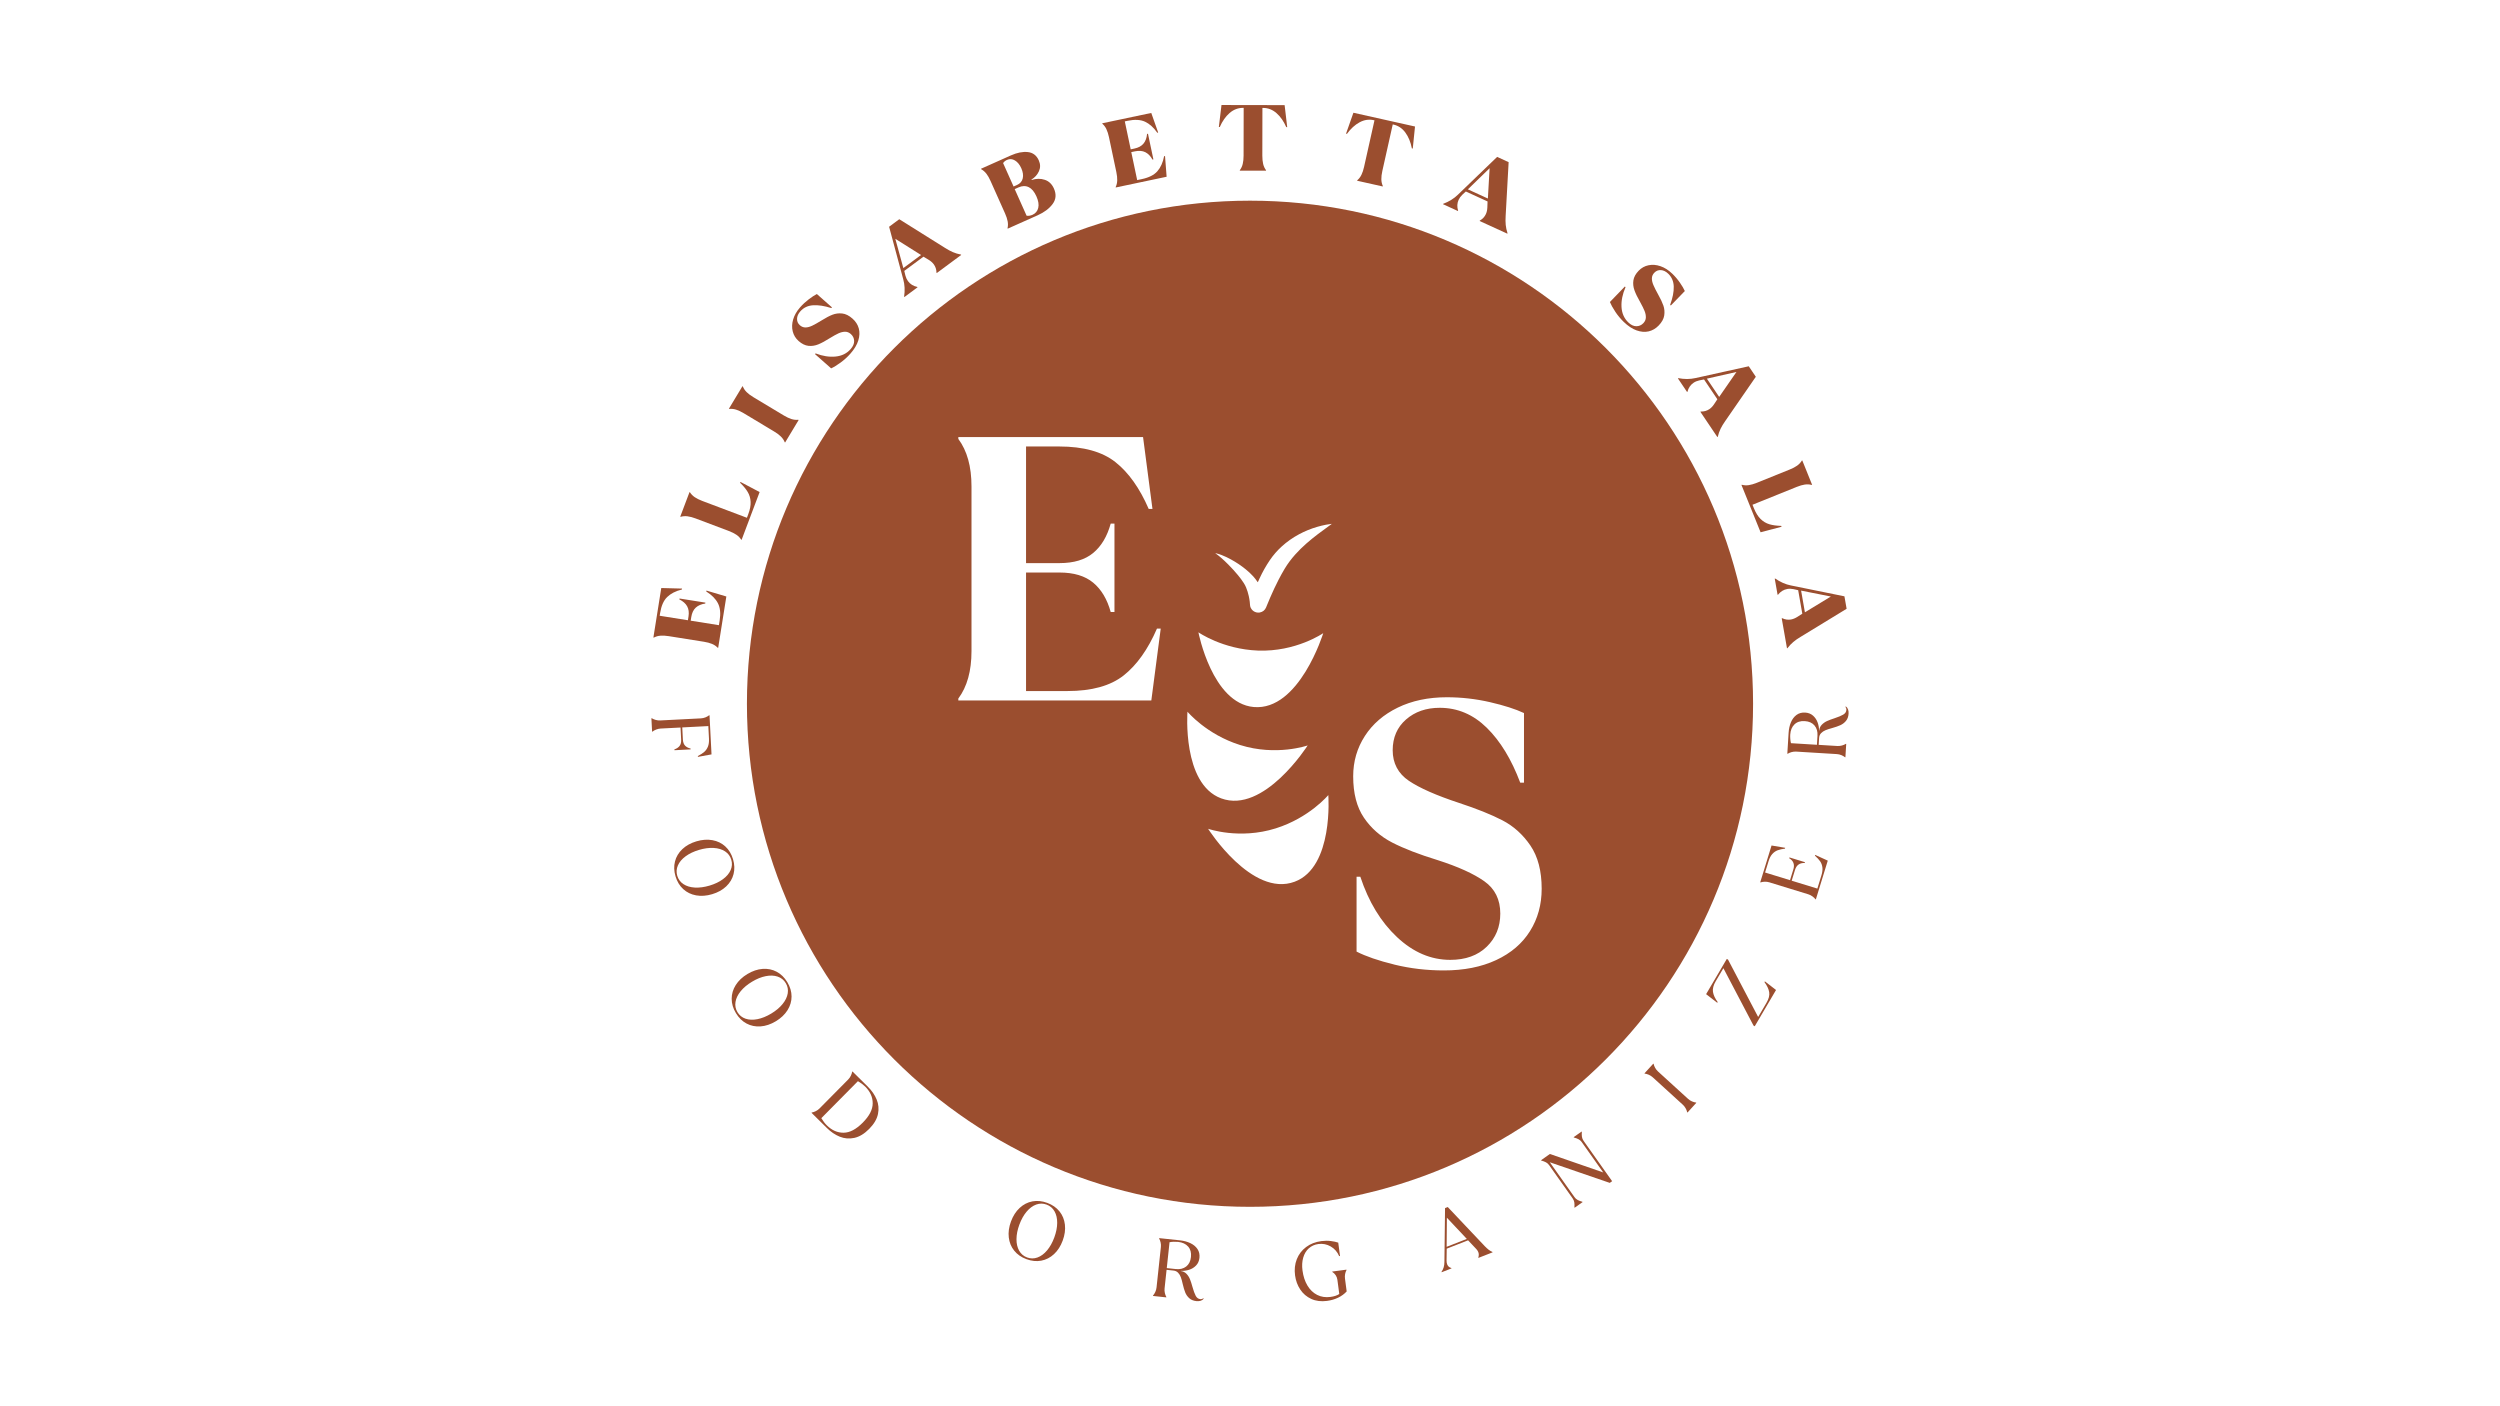 <?xml version="1.0" encoding="UTF-8"?><svg id="Livello_1" xmlns="http://www.w3.org/2000/svg" viewBox="0 0 1920 1080"><defs><style>.cls-1{fill:#9b4e2f;stroke-width:0px;}</style></defs><path class="cls-1" d="m573.64,540.48c0,213.38,172.98,386.36,386.36,386.36s386.36-172.98,386.36-386.36-172.98-386.36-386.36-386.36-386.36,172.98-386.36,386.36Zm310.58-2.53h-148.23v-1.47c6.75-9.05,10.12-21.19,10.12-36.41v-126.55c0-15.21-3.37-27.35-10.11-36.41v-1.44h141.87l7.22,55.19h-2.89c-6.93-15.99-15.46-27.98-25.57-35.97-10.11-7.99-24.52-11.99-43.2-11.99h-25.43v89.57h25.72c10.98,0,19.6-2.6,25.86-7.8s10.74-12.71,13.44-22.54h2.89v67.9h-2.89c-2.7-9.82-7.18-17.34-13.44-22.53-6.26-5.2-14.88-7.8-25.86-7.8h-25.72v91.02h31.78c18.68,0,33.08-3.99,43.2-11.99,10.11-7.99,18.64-19.98,25.57-35.97h2.89l-7.22,55.19Zm27.76,8.64h.01s14.45,17.42,40.37,25.57c27.94,8.79,51.94.32,51.94.32,0,0-33.59,52.91-66.48,40.65-30.1-11.22-25.84-66.54-25.84-66.54Zm8.4-60.98s18.53,12.99,45.69,14.03c29.27,1.11,50.19-13.39,50.19-13.39,0,0-18.45,59.89-53.41,56.74-31.99-2.89-42.47-57.38-42.47-57.38Zm73.92,191.55c-32.89,12.26-66.48-40.65-66.48-40.65,0,0,24,8.47,51.94-.32,25.92-8.15,40.37-25.57,40.37-25.57h.01s4.26,55.32-25.84,66.54Zm53.9-111.9c5.97-9.25,14.4-16.52,25.28-21.82,10.88-5.29,23.45-7.95,37.71-7.95,11.17,0,22.2,1.26,33.08,3.76,10.88,2.51,19.6,5.3,26.15,8.38v53.45h-2.89c-6.74-17.91-15.31-31.97-25.71-42.18-10.4-10.21-22.44-15.31-36.12-15.31-10.4,0-19.02,2.99-25.86,8.96s-10.26,13.87-10.26,23.69,4.14,17.82,12.42,23.41c8.28,5.59,21.19,11.27,38.72,17.05,13.48,4.43,24.51,8.86,33.08,13.29,8.57,4.43,15.75,10.88,21.53,19.36s8.67,19.56,8.67,33.23c0,12.14-2.99,22.97-8.96,32.51-5.97,9.54-14.64,16.95-26.01,22.25-11.37,5.3-24.75,7.95-40.16,7.95-13.1,0-25.77-1.49-38-4.48v-.02c-12.22-2.99-21.9-6.31-29.03-9.97v-57.5h2.89c6.36,19.26,15.75,34.72,28.17,46.37,12.42,11.66,26.05,17.48,40.89,17.48,11.75,0,21.09-3.37,28.03-10.11,6.93-6.74,10.4-15.21,10.4-25.42,0-10.79-4.1-19.07-12.28-24.85-8.19-5.78-20.08-11.17-35.69-16.18-14.45-4.43-26.15-8.96-35.11-13.58-8.96-4.62-16.18-10.98-21.67-19.07-5.49-8.09-8.23-18.68-8.23-31.78,0-11.36,2.98-21.67,8.96-30.92Zm-85.8-122.7c1.22,1.34,2.32,2.78,3.33,4.28.07.11.12.23.24.31.12-.07.14-.2.18-.3.44-.97.86-1.94,1.31-2.9,2.24-4.8,4.83-9.41,7.81-13.8,2.6-3.82,5.62-7.28,9.02-10.39,4.06-3.71,8.53-6.83,13.36-9.43,4.47-2.41,9.15-4.31,14.03-5.73,2.2-.64,4.42-1.18,6.66-1.61,1.15-.22,2.3-.42,3.47-.55.31-.04.62-.08.94-.12,0,.12-.1.16-.16.2-.77.57-1.54,1.13-2.31,1.69-2.74,1.99-5.48,3.97-8.17,6.02-3.01,2.3-5.96,4.67-8.8,7.17-3.03,2.67-5.92,5.48-8.61,8.5-2.99,3.36-5.7,6.94-8.02,10.79-1.68,2.79-3.24,5.64-4.73,8.53-2.32,4.49-4.44,9.07-6.45,13.71-.99,2.29-1.96,4.58-2.88,6.9-.07.18-.13.37-.21.55-.92,2.22-2.56,3.55-4.91,4.02-3.59.58-6.54-1.73-7.31-4.64-.1-.37-.16-.74-.18-1.12-.06-.81-.11-1.62-.2-2.43-.17-1.49-.42-2.96-.75-4.42-.51-2.29-1.2-4.52-2.09-6.7-.47-1.16-1.08-2.25-1.75-3.3-1.35-2.12-2.85-4.12-4.45-6.05-2.37-2.87-4.89-5.61-7.51-8.25-1.8-1.82-3.66-3.58-5.6-5.25-1.36-1.16-2.75-2.29-4.24-3.29-.03-.02-.06-.05-.14-.12l.04.02c.33.04.59.1.85.16,1.36.3,2.68.73,3.97,1.23,2.5.96,4.91,2.12,7.26,3.41,3.99,2.19,7.77,4.7,11.31,7.58,2.02,1.64,3.94,3.4,5.69,5.33Z"/><path class="cls-1" d="m507.23,488.2c1.84-.13,3.97-.02,6.39.37l27,4.3c2.41.38,4.47.93,6.18,1.64,1.71.7,3.16,1.69,4.38,2.95h.02s.36.07.36.07l6.27-39.42-15.3-4.55-.12.71c4.19,2.62,7.18,5.62,8.94,9,1.76,3.39,2.21,7.83,1.34,13.32l-.57,3.55-21.67-3.45.45-2.84c.5-3.13,1.64-5.52,3.43-7.18,1.8-1.65,4.23-2.7,7.31-3.14l.12-.71-19.89-3.16-.12.71c2.79,1.37,4.78,3.12,5.97,5.25s1.54,4.76,1.04,7.89l-.45,2.84-21.67-3.44.34-2.14c.88-5.5,2.66-9.58,5.41-12.25s6.5-4.6,11.3-5.78l.12-.71-15.96-.42-6.05,38,.36.06c1.55-.83,3.24-1.32,5.08-1.45Z"/><path class="cls-1" d="m528.05,396.53c1.84.23,3.9.78,6.18,1.64l25.57,9.65c2.29.87,4.2,1.83,5.73,2.86,1.53,1.03,2.76,2.29,3.69,3.77h0s.34.13.34.13l13.83-36.68-14.74-7.79-.25.67c2.56,2.45,4.51,4.81,5.86,7.09,1.35,2.27,2.09,4.79,2.22,7.56.13,2.76-.47,5.94-1.83,9.53l-1.02,2.69-34.33-12.95c-2.29-.87-4.2-1.83-5.73-2.86-1.53-1.03-2.76-2.29-3.69-3.77l-.34-.12-7.11,18.84.34.12c1.67-.49,3.42-.63,5.26-.39Z"/><path class="cls-1" d="m565.37,314.62c1.76.56,3.69,1.46,5.79,2.72l23.43,14.08c2.1,1.26,3.81,2.54,5.13,3.84,1.32,1.3,2.31,2.75,2.95,4.38l.31.18,10.38-17.26-.31-.18c-1.74.18-3.48,0-5.25-.56-1.76-.56-3.69-1.46-5.79-2.72l-23.43-14.08c-2.1-1.26-3.81-2.54-5.13-3.84-1.32-1.3-2.31-2.75-2.95-4.38l-.31-.18-10.38,17.26.31.18c1.74-.18,3.48,0,5.25.56Z"/><path class="cls-1" d="m613.3,261.88c2.52,2.22,5.05,3.46,7.6,3.73s5.08-.12,7.6-1.15c2.52-1.04,5.52-2.66,9.02-4.89,2.52-1.55,4.65-2.72,6.38-3.53,1.74-.81,3.42-1.22,5.05-1.26,1.63-.04,3.13.55,4.49,1.76,1.62,1.43,2.46,3.18,2.54,5.27s-.82,4.19-2.69,6.31c-2.95,3.35-6.82,5.25-11.62,5.71-4.79.47-9.89-.34-15.28-2.41l-.47.54,12.4,10.95c2.05-.93,4.46-2.42,7.24-4.44h0c2.78-2.03,5.3-4.31,7.55-6.87,3.01-3.41,5.04-6.8,6.07-10.14,1.04-3.35,1.14-6.44.35-9.3-.8-2.86-2.41-5.35-4.82-7.47-2.65-2.35-5.3-3.66-7.94-3.94-2.64-.28-5.13.05-7.48.97s-5.1,2.37-8.24,4.33c-2.95,1.82-5.36,3.17-7.24,4.07-1.88.89-3.61,1.36-5.18,1.37-1.58,0-3.01-.55-4.31-1.69-1.51-1.34-2.24-2.99-2.19-4.96.05-1.97.89-3.9,2.55-5.76,2.48-2.81,5.71-4.35,9.7-4.63,3.98-.28,8.69.43,14.09,2.14l.47-.54-11.59-10.24c-1.71.86-3.78,2.2-6.19,4.03-2.41,1.83-4.65,3.9-6.67,6.19-2.64,2.99-4.41,6.09-5.36,9.33-.94,3.24-1.04,6.3-.3,9.19.73,2.9,2.24,5.34,4.5,7.34Z"/><path class="cls-1" d="m694.35,227.84h0s.21.3.21.3l10.12-7.49-.21-.29c-3.03-.63-5.4-2.1-7.11-4.41-.88-1.19-1.55-2.61-1.99-4.25l-.89-3.64,14.74-10.92,4.01,2.4c1.64,1,2.92,2.14,3.87,3.4,1.37,1.85,2.08,4.01,2.12,6.48l.21.29,18.79-13.91-.21-.29c-2.3-.44-4.39-1.07-6.27-1.89-1.89-.82-3.91-1.91-6.07-3.3l-35.04-21.95-7.8,5.78,10.88,40.45c1.14,4.11,1.36,8.51.65,13.21Zm-6.74-44.43l19.75,12.42-13.59,10.06-6.16-22.47h0Z"/><path class="cls-1" d="m757.54,133.39c1.13,1.47,2.18,3.32,3.18,5.55l11.15,24.96c1,2.23,1.67,4.26,2.01,6.08.34,1.82.31,3.57-.09,5.27v.02l.14.33,22.99-10.27c5.08-2.27,8.93-5.16,11.52-8.69,2.61-3.53,2.92-7.48.97-11.86-1.52-3.42-3.88-5.66-7.05-6.7-3.17-1.06-6.52-1-10.05.15l-.14-.33c2.6-1.58,4.51-3.7,5.73-6.38,1.22-2.67,1.18-5.46-.11-8.35-1.71-3.85-4.54-5.98-8.44-6.39-3.91-.4-8.22.44-12.96,2.56l-22.99,10.27.14.33c1.52.84,2.86,1.99,3.98,3.45Zm32.51,10.34c2.35,1.15,4.32,3.5,5.91,7.05,1.54,3.45,2.02,6.42,1.41,8.9h0c-.6,2.48-2.08,4.24-4.44,5.3-.75.33-1.53.56-2.34.68-.81.13-1.54.13-2.17,0l-9.13-20.43,2.95-1.32c2.85-1.27,5.44-1.33,7.8-.17Zm-16.6-20.95c2.01-.9,4.02-.75,6.03.45,2,1.2,3.63,3.18,4.86,5.94,1.29,2.9,1.66,5.49,1.13,7.81-.54,2.32-2.02,4.01-4.42,5.09h0l-2.63,1.17-8.04-18c.73-1.06,1.75-1.89,3.07-2.47Z"/><polygon class="cls-1" points="856.84 143.65 856.84 143.64 856.84 143.63 856.84 143.65"/><path class="cls-1" d="m849.75,99.29c.8,1.67,1.44,3.7,1.95,6.1l5.65,26.75c.51,2.39.73,4.52.68,6.37-.05,1.85-.44,3.56-1.19,5.14l.07.34,39.06-8.24-1.23-15.92-.7.14c-.93,4.85-2.67,8.7-5.2,11.57-2.53,2.87-6.52,4.88-11.97,6.02l-3.52.74-4.53-21.47,2.82-.6c3.09-.65,5.73-.44,7.93.64,2.18,1.08,4.03,2.98,5.54,5.7l.7-.14-4.16-19.71-.7.14c-.27,3.1-1.19,5.58-2.76,7.45-1.57,1.88-3.9,3.14-6.99,3.79l-2.82.6-4.53-21.47,2.12-.44c5.43-1.14,9.9-.92,13.37.67,3.47,1.6,6.62,4.42,9.44,8.48l.7-.14-5.31-15.05-37.65,7.94.08.36c1.32,1.14,2.37,2.55,3.16,4.22Z"/><path class="cls-1" d="m944.31,86.81c3.05-2.65,6.49-3.97,10.33-3.97h.5l-.07,36.68c0,2.45-.22,4.57-.65,6.37s-1.18,3.4-2.24,4.78h0v.38l20.14.04v-.37c-1.05-1.39-1.79-2.99-2.22-4.79-.42-1.8-.63-3.92-.63-6.37l.07-36.68h.5c3.84,0,7.28,1.35,10.32,4.01,3.04,2.66,5.54,6.25,7.5,10.76h.72l-1.99-16.91-48.48-.09-2.04,16.9h.72c1.97-4.51,4.48-8.09,7.53-10.74Z"/><path class="cls-1" d="m1044.16,93.94c3.55-1.93,7.2-2.48,10.95-1.64l.49.11-8,35.8c-.53,2.39-1.21,4.41-2.02,6.07-.82,1.66-1.89,3.06-3.22,4.18h0s-.08.35-.08.35l19.66,4.4.08-.35c-.73-1.59-1.11-3.31-1.14-5.16-.04-1.85.22-3.97.75-6.36l8-35.8.49.12c3.74.84,6.81,2.89,9.2,6.15,2.39,3.26,4.06,7.31,4.99,12.14l.7.15,1.72-16.94-47.31-10.57-5.66,16.06.7.15c2.9-3.97,6.13-6.93,9.68-8.86Z"/><path class="cls-1" d="m1119.82,161.76c-.91-2.95-.78-5.73.42-8.35.63-1.36,1.55-2.62,2.77-3.8l2.75-2.54,16.68,7.64-.16,4.67c-.09,1.91-.45,3.6-1.12,5.03-.95,2.1-2.51,3.76-4.66,4.99l-.14.33,21.26,9.73.15-.33c-.72-2.23-1.17-4.37-1.38-6.41-.2-2.05-.22-4.35-.05-6.91l2.29-41.28-8.83-4.04-30.16,29.07c-3.05,2.98-6.81,5.3-11.25,6.95h0s-.15.32-.15.32l11.45,5.24.14-.33Zm24.2-32.59l-1.33,23.29-15.37-7.04,16.7-16.24Z"/><path class="cls-1" d="m1240.51,239.37c1.9,2.87,4.07,5.48,6.52,7.85,3.28,3.16,6.56,5.34,9.86,6.52,3.3,1.18,6.39,1.43,9.27.76,2.89-.68,5.45-2.17,7.68-4.48,2.46-2.55,3.9-5.14,4.29-7.75.39-2.63.18-5.13-.63-7.52-.83-2.39-2.14-5.2-3.96-8.43-1.68-3.03-2.92-5.49-3.74-7.42-.82-1.92-1.19-3.67-1.14-5.25.06-1.58.68-2.99,1.89-4.23,1.4-1.45,3.09-2.11,5.06-1.97,1.97.13,3.86,1.07,5.65,2.8,2.68,2.6,4.08,5.9,4.18,9.9.11,4-.82,8.66-2.76,13.98l.52.5,10.75-11.12c-.77-1.75-2.02-3.87-3.74-6.37-1.72-2.5-3.68-4.81-5.9-6.94-2.87-2.77-5.89-4.69-9.08-5.77-3.18-1.09-6.24-1.32-9.17-.71-2.92.61-5.43,2-7.53,4.17-2.33,2.41-3.68,4.89-4.07,7.42-.38,2.54-.11,5.09.82,7.65.92,2.56,2.41,5.64,4.48,9.23,1.43,2.59,2.51,4.76,3.24,6.53.73,1.77,1.07,3.47,1.03,5.1-.04,1.63-.69,3.1-1.96,4.41-1.5,1.56-3.29,2.32-5.38,2.31s-4.16-1-6.18-2.97c-3.2-3.1-4.93-7.06-5.18-11.87s.78-9.86,3.1-15.16l-.52-.5-11.49,11.9c.85,2.09,2.22,4.57,4.12,7.43h-.02Z"/><path class="cls-1" d="m1288.94,290.41l-.3.2,7.03,10.45.3-.2c.76-3,2.34-5.3,4.72-6.91,1.23-.84,2.67-1.43,4.34-1.8l3.66-.73,10.24,15.22-2.58,3.9c-1.07,1.59-2.26,2.82-3.58,3.7-1.91,1.29-4.11,1.89-6.58,1.83l-.3.2,13.05,19.4.3-.2c.55-2.28,1.27-4.34,2.16-6.18.9-1.84,2.09-3.81,3.57-5.91l23.5-34.02-5.42-8.06-40.91,9.05c-4.16.95-8.57.97-13.22.06h0Zm44.66-4.75h0l-13.28,19.17-9.44-14.02,22.72-5.15Z"/><path class="cls-1" d="m1337.78,372.3h0s-.34.14-.34.14l14.69,36.35,16.12-4.26-.27-.66c-3.54-.08-6.58-.49-9.11-1.25-2.54-.76-4.79-2.12-6.76-4.06s-3.68-4.69-5.12-8.25l-1.08-2.66,34.02-13.73c2.27-.91,4.32-1.51,6.15-1.78s3.59-.17,5.27.28l.34-.13-7.54-18.68-.34.13c-.89,1.49-2.1,2.78-3.6,3.86-1.51,1.07-3.4,2.07-5.67,2.98l-25.34,10.23c-2.27.91-4.32,1.5-6.15,1.78-1.83.27-3.59.17-5.27-.28Z"/><path class="cls-1" d="m1363.36,444.32h0s-.36.07-.36.07l2.18,12.4.36-.06c1.91-2.43,4.28-3.9,7.12-4.4,1.46-.26,3.03-.21,4.69.12l3.65.82,3.17,18.06-3.94,2.52c-1.63,1.01-3.21,1.65-4.77,1.93-2.27.39-4.52.06-6.75-1.01l-.36.07,4.05,23.03.36-.06c1.42-1.86,2.92-3.45,4.49-4.77,1.57-1.33,3.45-2.64,5.66-3.95l35.29-21.54-1.68-9.57-41.05-8.34c-4.18-.82-8.22-2.6-12.11-5.32Zm42.74,13.81l-19.93,12.12-2.92-16.65,22.85,4.53Z"/><path class="cls-1" d="m501.13,561.88c.74-.61,1.67-1.14,2.8-1.59,1.13-.45,2.29-.71,3.48-.77l15.24-.78.47,9.23c.11,2.14-.3,3.79-1.22,4.95-.92,1.16-2.24,2.03-3.96,2.6l.03.65,12.43-.64-.03-.66c-1.77-.39-3.17-1.12-4.2-2.18-1.03-1.06-1.61-2.66-1.72-4.8l-.47-9.23,20.02-1.03.5,9.69c.12,2.4-.15,4.43-.81,6.08-.66,1.65-1.61,3.01-2.86,4.08-1.25,1.07-2.86,2.12-4.86,3.14l.03.66,10.45-1.91-1.54-30.05-.32.02c-.74.61-1.67,1.14-2.79,1.59-1.13.45-2.29.71-3.48.77l-31.24,1.6c-1.19.06-2.37-.08-3.54-.41-1.17-.33-2.15-.77-2.94-1.29l-.32.02.53,10.28.32-.02Z"/><path class="cls-1" d="m557.04,650.06c-2.75-2.51-6.05-4.11-9.89-4.81-3.85-.7-7.96-.4-12.32.9-4.36,1.3-7.96,3.3-10.8,5.99-2.84,2.69-4.72,5.84-5.64,9.45-.92,3.6-.79,7.42.41,11.44,1.2,4.02,3.17,7.28,5.92,9.8,2.75,2.51,6.04,4.11,9.89,4.81,3.85.7,7.96.4,12.32-.9,4.36-1.3,7.96-3.3,10.8-5.99,2.84-2.69,4.72-5.84,5.64-9.45.92-3.6.79-7.42-.41-11.44s-3.17-7.29-5.92-9.79Zm4.09,18.17c-1.14,2.6-3.1,4.93-5.91,6.99-2.8,2.07-6.22,3.7-10.26,4.91-4.04,1.2-7.79,1.71-11.27,1.52-3.48-.19-6.4-1.07-8.77-2.62-2.37-1.55-3.96-3.69-4.78-6.41-.81-2.72-.65-5.38.49-7.98,1.13-2.6,3.1-4.93,5.91-7,2.8-2.07,6.22-3.7,10.26-4.91,4.04-1.2,7.79-1.71,11.27-1.51,3.48.19,6.4,1.07,8.77,2.62,2.37,1.55,3.96,3.68,4.78,6.41.81,2.72.65,5.38-.49,7.98Z"/><path class="cls-1" d="m596.5,746.31c-3.29-1.75-6.88-2.48-10.78-2.2-3.9.28-7.81,1.6-11.71,3.94-3.9,2.35-6.89,5.18-8.97,8.49-2.08,3.31-3.12,6.83-3.11,10.55,0,3.72,1.08,7.38,3.25,10.97,2.16,3.6,4.89,6.27,8.17,8.01s6.88,2.48,10.78,2.2c3.9-.28,7.8-1.59,11.71-3.94,3.9-2.35,6.89-5.18,8.97-8.49,2.08-3.31,3.12-6.83,3.11-10.55,0-3.72-1.08-7.38-3.25-10.97s-4.89-6.27-8.17-8.01Zm8.48,16.58c-.45,2.8-1.78,5.55-3.98,8.24-2.2,2.7-5.1,5.13-8.72,7.31-3.61,2.17-7.12,3.59-10.54,4.27-3.42.68-6.47.56-9.15-.35-2.68-.91-4.76-2.58-6.22-5.02-1.46-2.44-1.97-5.05-1.51-7.85.45-2.8,1.78-5.54,3.98-8.24,2.2-2.7,5.11-5.13,8.72-7.3,3.61-2.17,7.12-3.6,10.54-4.27,3.42-.68,6.47-.56,9.15.35,2.68.91,4.76,2.58,6.22,5.02,1.46,2.43,1.97,5.05,1.51,7.85Z"/><path class="cls-1" d="m666.51,834.57l-11.84-11.71-.22.23c-.14.94-.47,1.96-1,3.06-.53,1.09-1.21,2.06-2.05,2.91l-22,22.23c-.84.85-1.8,1.54-2.89,2.08-1.09.54-2.1.88-3.05,1.03l-.22.23,11.84,11.71c3.04,3.01,6.35,5.23,9.91,6.66,3.56,1.43,7.28,1.73,11.15.89,3.87-.84,7.66-3.13,11.38-6.88,3.71-3.75,5.97-7.57,6.76-11.45.8-3.88.46-7.59-1.01-11.14-1.47-3.55-3.72-6.83-6.77-9.84Zm-3.88,27.59c-5.09,5.14-10,7.73-14.74,7.77-4.74.04-9.04-1.85-12.89-5.66-1.49-1.47-2.9-3.32-4.22-5.52l28.11-28.41c2.22,1.3,4.07,2.68,5.57,4.16,3.85,3.81,5.78,8.09,5.77,12.85,0,4.76-2.53,9.69-7.59,14.8Z"/><path class="cls-1" d="m788.31,967.04c3.93,1.45,7.73,1.84,11.39,1.15,3.65-.69,6.92-2.37,9.79-5.03,2.87-2.66,5.09-6.13,6.67-10.4,1.58-4.27,2.14-8.35,1.69-12.24-.45-3.89-1.84-7.28-4.17-10.18-2.33-2.9-5.46-5.08-9.4-6.53-3.93-1.45-7.73-1.84-11.39-1.15-3.66.69-6.92,2.37-9.79,5.03-2.87,2.66-5.09,6.13-6.67,10.4-1.58,4.27-2.14,8.35-1.69,12.24.45,3.89,1.84,7.28,4.17,10.18,2.33,2.9,5.46,5.08,9.4,6.53Zm-5.42-26.57c1.46-3.95,3.31-7.26,5.55-9.92s4.7-4.48,7.36-5.45c2.66-.97,5.33-.96,7.99.03,2.66.98,4.69,2.71,6.09,5.18,1.39,2.47,2.08,5.44,2.05,8.92-.03,3.48-.77,7.2-2.23,11.15-1.46,3.95-3.31,7.26-5.55,9.92-2.24,2.67-4.7,4.48-7.36,5.45-2.66.97-5.33.96-7.99-.03-2.67-.98-4.69-2.71-6.09-5.18-1.39-2.47-2.08-5.44-2.05-8.92.03-3.48.77-7.2,2.23-11.15Z"/><path class="cls-1" d="m888.21,988.84c-.13,1.18-.45,2.33-.96,3.43-.51,1.1-1.1,2-1.74,2.7l-.03.32,10.23,1.1.03-.32c-.48-.82-.86-1.83-1.13-3.01s-.34-2.37-.21-3.55l1.53-14.28,5.34.57c1.43.15,2.6.71,3.51,1.66.91.95,1.61,2.1,2.1,3.44.49,1.34.98,3.08,1.45,5.23.6,2.59,1.24,4.73,1.91,6.43.67,1.7,1.7,3.18,3.08,4.44,1.38,1.26,3.22,2.01,5.53,2.26,1.17.13,2.25.04,3.23-.26.98-.3,1.77-.83,2.38-1.57l-.36-.36c-.67.53-1.44.74-2.31.65-1.52-.16-2.69-1.03-3.51-2.59-.82-1.57-1.64-3.83-2.47-6.78-.63-2.34-1.26-4.3-1.91-5.89-.64-1.59-1.54-2.98-2.68-4.17-1.15-1.19-2.59-1.9-4.32-2.13v-.13c2.11.1,4.21-.18,6.3-.83,2.09-.65,3.88-1.74,5.36-3.28,1.48-1.53,2.35-3.48,2.61-5.85.28-2.62-.22-4.89-1.51-6.81-1.29-1.91-3.12-3.43-5.48-4.54-2.36-1.11-5-1.82-7.91-2.13l-16.03-1.72-.03.32c.48.82.86,1.83,1.13,3.01.27,1.18.34,2.37.21,3.55l-3.34,31.1Zm10-34.81c.94-.2,2.02-.32,3.24-.36,1.21-.04,2.32,0,3.32.1,3.35.36,5.92,1.56,7.72,3.59,1.8,2.03,2.53,4.7,2.17,8-.35,3.3-1.6,5.76-3.72,7.37-2.13,1.61-4.76,2.25-7.89,1.91l-6.97-.75,2.13-19.87Z"/><path class="cls-1" d="m1005.15,958.74c2.01-1.83,4.46-2.94,7.36-3.33,3.38-.45,6.54.18,9.47,1.87,2.94,1.69,5.1,4.16,6.5,7.41l.65-.09-1.36-10.25c-1.48-.53-3.39-.95-5.72-1.24-2.33-.29-4.75-.27-7.27.06-4.55.6-8.46,2.13-11.72,4.58-3.27,2.45-5.64,5.57-7.13,9.35-1.48,3.78-1.93,7.91-1.33,12.38.54,4.05,1.86,7.67,3.99,10.87,2.12,3.2,4.94,5.6,8.46,7.22,3.52,1.62,7.55,2.12,12.1,1.52,3.12-.41,5.96-1.24,8.53-2.48s4.76-2.84,6.57-4.8l-1.3-9.81c-.16-1.18-.12-2.36.09-3.52.22-1.17.58-2.19,1.08-3.07l-.04-.32-10.92,1.45.04.32c1.05.63,1.92,1.47,2.62,2.52.69,1.05,1.12,2.18,1.28,3.4l1.46,11.01c-1.66,1.12-3.92,1.87-6.78,2.25-3.77.5-7.17-.02-10.19-1.55-3.02-1.53-5.51-3.92-7.46-7.16-1.95-3.24-3.22-7.12-3.82-11.63-.48-3.59-.29-6.85.55-9.8.84-2.95,2.27-5.33,4.27-7.17Z"/><path class="cls-1" d="m1143.18,959.71c-.87-.66-1.86-1.58-2.97-2.74l-28.34-29.97-2.08.81-.48,41.24c0,1.56-.18,2.95-.54,4.19-.36,1.24-.93,2.42-1.71,3.55l.12.3,7.57-2.96-.12-.3c-1.58-.43-2.65-1.36-3.2-2.79-.31-.79-.47-1.74-.47-2.83l.12-9.23,16.42-6.42,6.4,6.82c.67.75,1.14,1.47,1.42,2.19.28.71.41,1.44.39,2.18-.02.74-.14,1.4-.38,2l.12.3,10.87-4.25-.12-.3c-1.14-.51-2.14-1.1-3.01-1.77Zm-32.16-2.16l.19-22.35,15.31,16.29-15.5,6.06Z"/><path class="cls-1" d="m1183.54,891.06l.18.26c1.45.38,2.65.84,3.61,1.36.96.52,1.77,1.25,2.43,2.19l18.06,25.53c.66.94,1.08,1.95,1.25,3.02.17,1.08.2,2.36.08,3.85l.18.26,6.1-4.32-.18-.26c-1.45-.38-2.65-.83-3.61-1.36-.96-.52-1.77-1.25-2.43-2.19l-18.95-26.78,46.04,15.83,1.82-1.29-21.94-31.01c-.66-.94-1.08-1.94-1.25-3.02-.17-1.08-.2-2.36-.08-3.85l-.18-.26-6.1,4.32.18.26c1.45.38,2.65.84,3.61,1.36.96.52,1.77,1.25,2.43,2.19l16.48,23.29-40.95-14.19-6.8,4.81Z"/><path class="cls-1" d="m1299.45,845.88c-1.11-.48-2.11-1.13-2.99-1.93l-23.12-21.07c-.88-.8-1.61-1.74-2.2-2.8-.58-1.06-.97-2.06-1.15-3l-.24-.21-6.8,7.46.24.21c.95.1,1.98.39,3.09.87,1.11.48,2.11,1.13,2.99,1.93l23.12,21.07c.88.8,1.61,1.74,2.2,2.8.58,1.06.97,2.07,1.15,3l.24.21,6.8-7.46-.24-.21c-.95-.1-1.98-.39-3.09-.87Z"/><path class="cls-1" d="m1327.13,736.99l-.94-.55-15.9,27.07,8.55,6.62.33-.56c-2.03-2.76-3.23-5.36-3.61-7.78-.38-2.43.33-5.17,2.12-8.22l5.88-10,23.13,44.06.94.55,16.36-27.87-8.55-6.62-.33.56c2.03,2.76,3.24,5.35,3.63,7.75.39,2.41-.31,5.14-2.11,8.19l-6.37,10.85-23.13-44.06Z"/><path class="cls-1" d="m1361.11,655.89c1.19-1.33,2.55-2.28,4.08-2.86,1.54-.58,3.42-1.01,5.64-1.28l.19-.63-10.47-1.78-8.69,28.26.31.09c.9-.32,1.96-.5,3.17-.53s2.39.12,3.53.47l29.9,9.19c1.14.35,2.2.88,3.18,1.6.98.71,1.76,1.45,2.32,2.22l.31.09,9.15-29.76-9.66-4.41-.19.63c1.68,1.48,3,2.89,3.94,4.23.95,1.34,1.54,2.9,1.77,4.66.24,1.77,0,3.8-.7,6.09l-3.16,10.27-19.71-6.06,2.56-8.33c1.13-3.68,3.61-5.43,7.43-5.26l.19-.63-11.9-3.66-.19.63c3.27,1.97,4.33,4.81,3.19,8.52l-2.56,8.33-19.16-5.89,2.7-8.77c.71-2.3,1.65-4.11,2.84-5.44Z"/><path class="cls-1" d="m1417.6,542.55l-.34.37c.56.65.81,1.41.76,2.28-.09,1.53-.9,2.74-2.43,3.63-1.53.89-3.75,1.82-6.66,2.78-2.3.73-4.23,1.46-5.79,2.17-1.56.72-2.91,1.67-4.05,2.87-1.14,1.2-1.78,2.67-1.93,4.41h-.13c0-2.11-.37-4.19-1.12-6.25-.75-2.06-1.92-3.79-3.52-5.21-1.6-1.41-3.58-2.19-5.96-2.34-2.63-.16-4.88.45-6.73,1.82-1.85,1.38-3.28,3.27-4.28,5.68-1,2.41-1.59,5.08-1.77,8l-.99,16.09.32.02c.8-.52,1.78-.94,2.95-1.26,1.17-.32,2.35-.45,3.54-.38l31.22,1.91c1.19.07,2.35.34,3.47.8,1.12.46,2.05,1,2.78,1.61l.32.02.63-10.27-.32-.02c-.8.52-1.78.94-2.95,1.26-1.17.32-2.35.45-3.54.38l-14.34-.88.33-5.36c.09-1.44.59-2.63,1.5-3.59.91-.95,2.02-1.7,3.34-2.26,1.31-.55,3.03-1.12,5.16-1.69,2.56-.72,4.67-1.45,6.34-2.21,1.67-.75,3.1-1.85,4.29-3.28,1.2-1.44,1.87-3.31,2.01-5.62.07-1.18-.07-2.25-.41-3.21-.35-.96-.91-1.73-1.68-2.3Zm-21.77,22.44l-.43,7-19.94-1.22c-.24-.93-.41-2.01-.51-3.22-.1-1.21-.11-2.32-.05-3.32.21-3.36,1.28-5.98,3.23-7.88,1.95-1.89,4.58-2.74,7.89-2.54,3.31.2,5.82,1.33,7.53,3.38,1.71,2.05,2.47,4.65,2.27,7.79Z"/></svg>